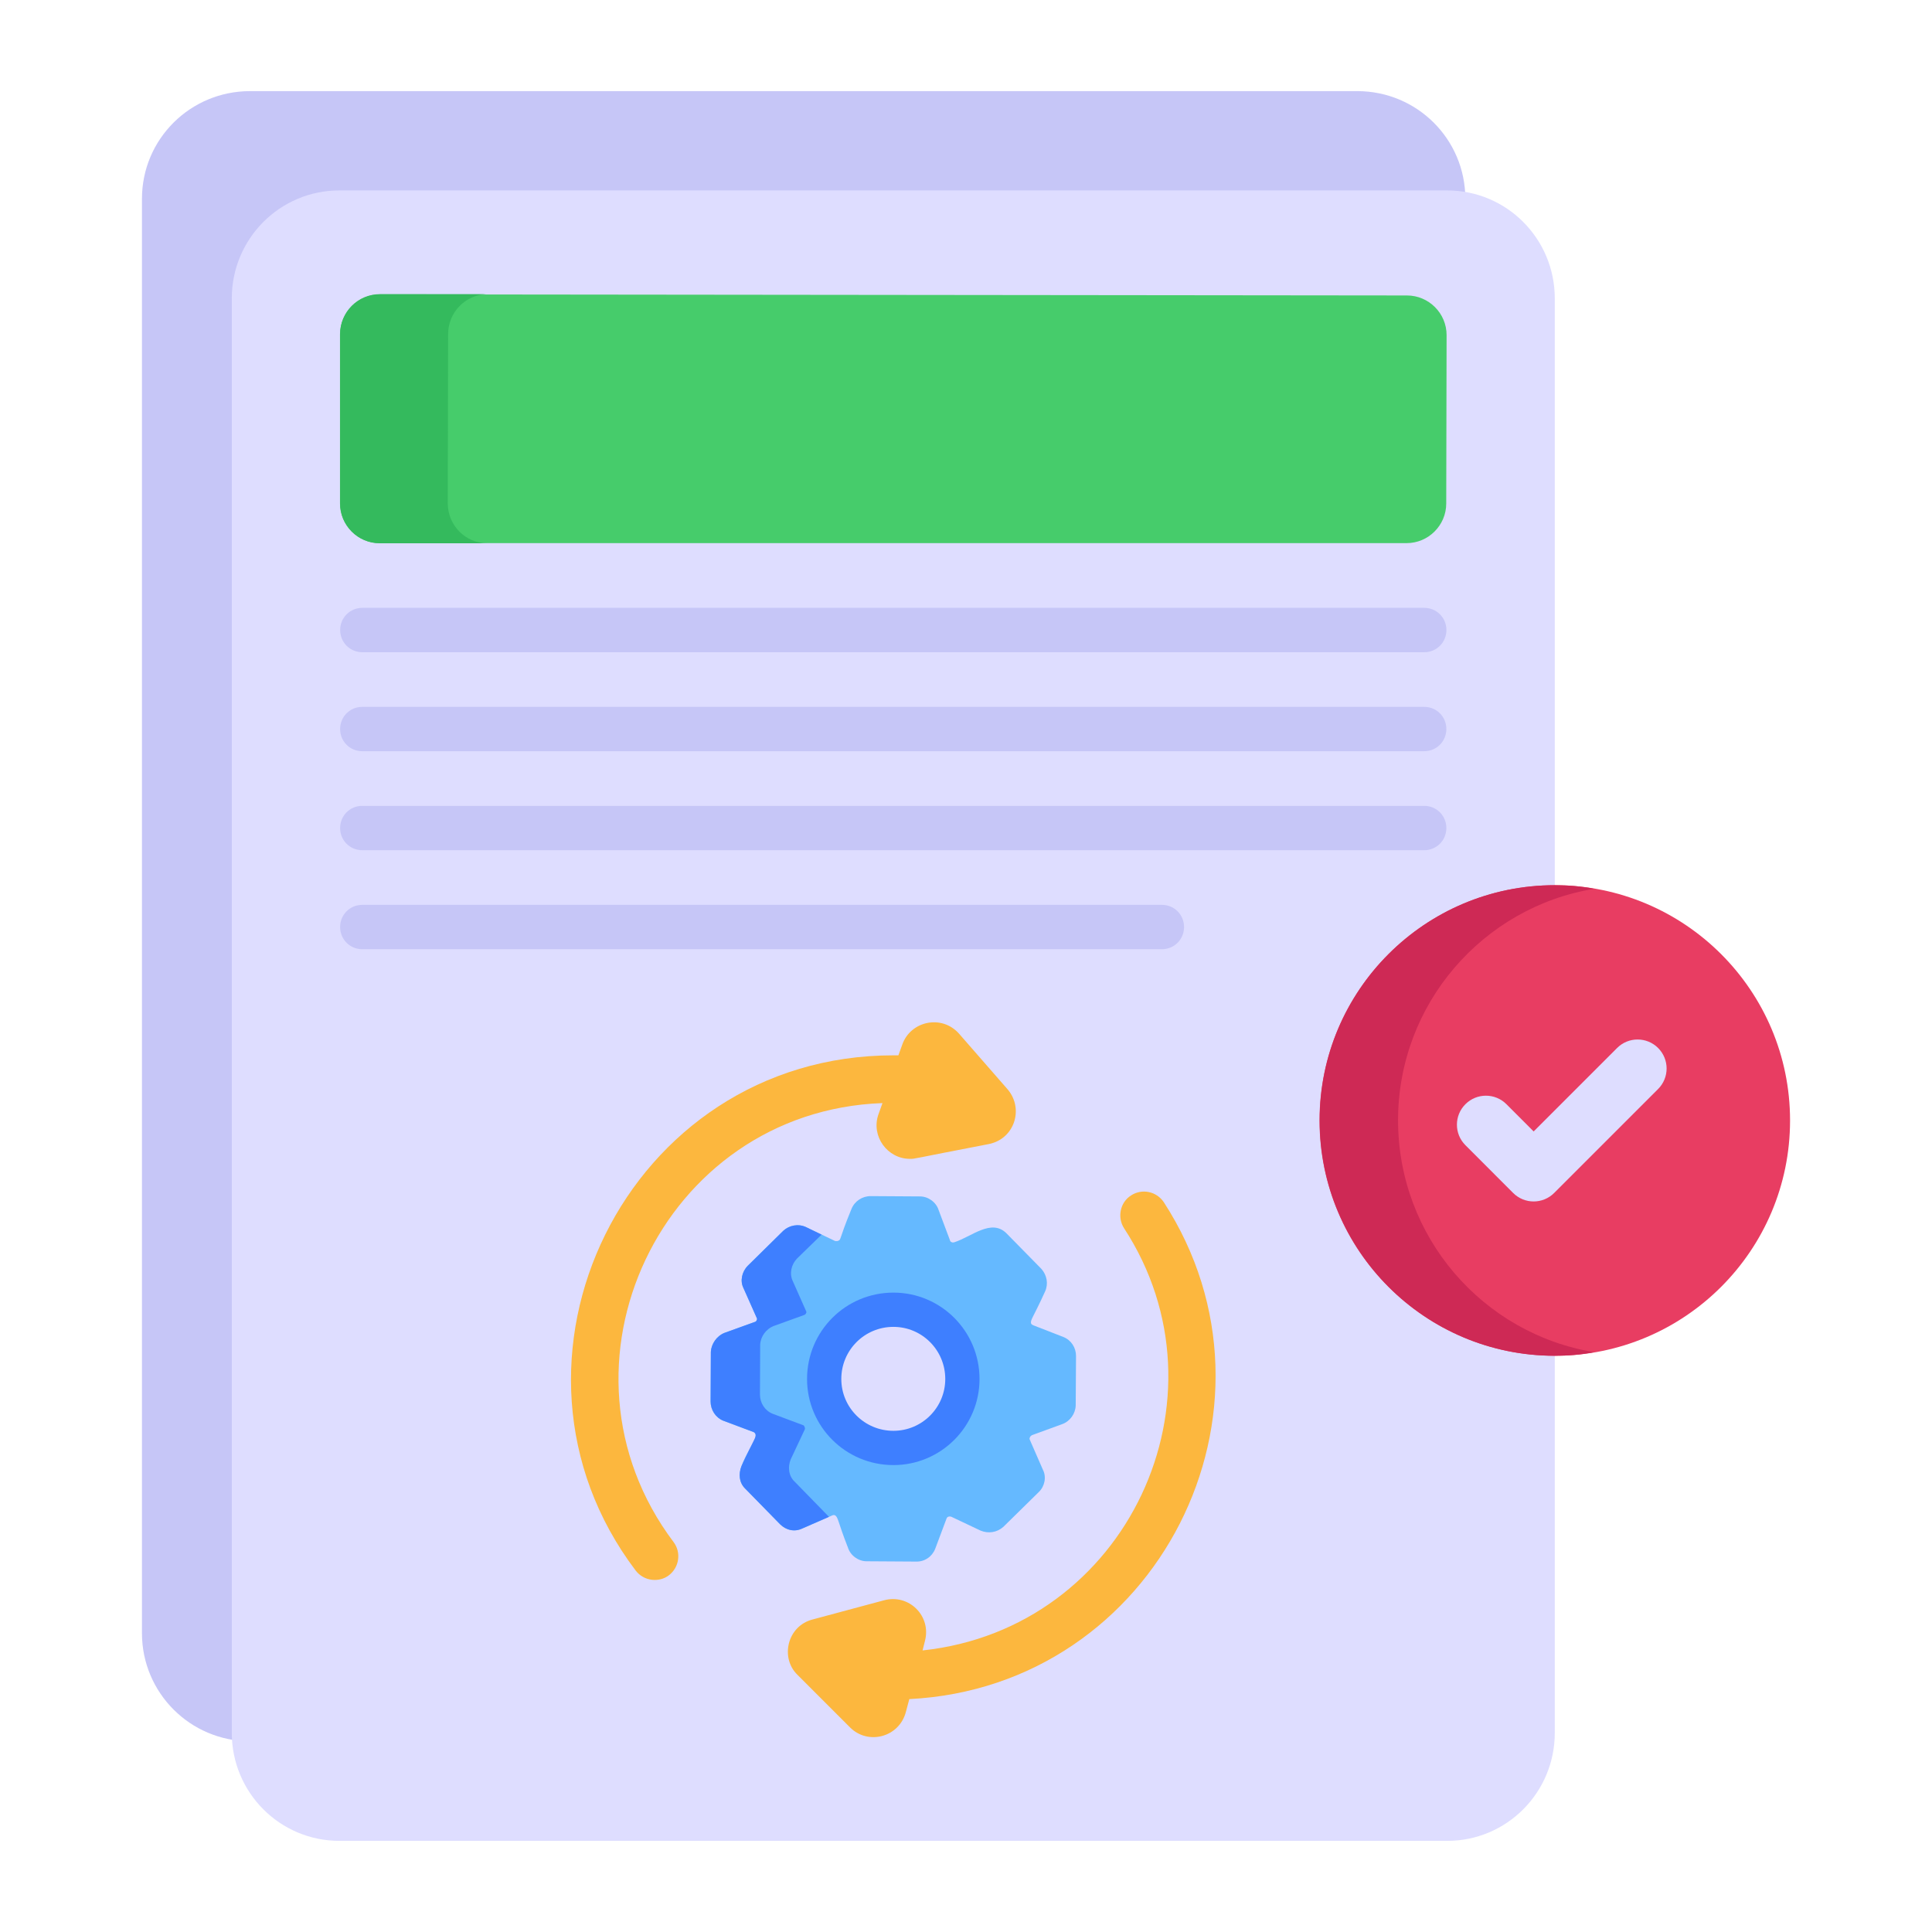 <svg width="130" height="130" viewBox="0 0 130 130" fill="none" xmlns="http://www.w3.org/2000/svg">
<path d="M98.598 13.376V109.894C98.598 113.908 95.343 117.163 91.33 117.163H16.82C12.807 117.163 9.552 113.908 9.552 109.894V13.376C9.552 9.362 12.807 6.132 16.82 6.132H91.33C95.343 6.132 98.598 9.362 98.598 13.376Z" fill="#C6C6F7"/>
<path d="M104.618 20.081V116.6C104.618 120.613 101.388 123.868 97.375 123.868H22.84C18.827 123.868 15.596 120.613 15.596 116.6V20.081C15.596 16.068 18.827 12.813 22.84 12.813H97.375C101.388 12.813 104.618 16.068 104.618 20.081Z" fill="#DEDDFF"/>
<path d="M66.523 76.984C61.091 78.028 61.609 77.976 61.225 77.976C59.712 77.976 58.602 76.457 59.102 74.999L59.38 74.225C44.513 74.764 36.415 91.932 45.331 103.772C45.847 104.467 45.708 105.459 45.013 105.994C44.381 106.491 43.338 106.421 42.771 105.677C32.147 91.635 42.15 71.011 60.114 71.011H60.451L60.709 70.296C61.264 68.703 63.369 68.233 64.539 69.562L67.813 73.313C68.908 74.618 68.261 76.645 66.523 76.984Z" fill="#FCB73E"/>
<path d="M61.185 114.329L60.947 115.222C60.483 116.904 58.406 117.442 57.197 116.234L53.665 112.701C52.477 111.555 52.974 109.408 54.677 108.971L59.479 107.681C61.154 107.224 62.684 108.731 62.237 110.419L62.078 111.054C75.871 109.578 83.071 94.026 75.631 82.639C75.175 81.925 75.354 80.913 76.108 80.436C76.842 79.96 77.814 80.159 78.31 80.893C87.316 94.796 77.896 113.489 61.185 114.329Z" fill="#FCB73E"/>
<path d="M71.553 89.963L69.534 89.177C69.427 89.134 69.407 89.092 69.385 89.071C69.304 88.823 69.493 88.724 70.32 86.903C70.554 86.392 70.448 85.797 70.065 85.372L67.728 82.992C66.707 81.971 65.388 83.211 64.22 83.587C64.156 83.608 64.071 83.608 64.05 83.587C64.008 83.587 63.923 83.523 63.923 83.459L63.157 81.419C62.988 80.888 62.456 80.505 61.904 80.505L58.588 80.484C58.014 80.484 57.504 80.824 57.291 81.355C56.379 83.581 56.636 83.373 56.377 83.502C56.377 83.502 56.292 83.523 56.186 83.502L54.231 82.567C53.721 82.333 53.104 82.439 52.7 82.822L50.32 85.16C49.916 85.564 49.789 86.18 50.022 86.669L50.915 88.667C50.957 88.73 50.936 88.816 50.915 88.837C50.915 88.879 50.851 88.943 50.745 88.964L48.747 89.687C48.215 89.9 47.854 90.431 47.833 90.962L47.812 94.299C47.812 94.873 48.152 95.383 48.662 95.596L50.703 96.361C50.787 96.382 50.809 96.467 50.83 96.488C51.035 97.087 48.95 99.028 50.15 100.165L52.488 102.567C52.892 102.971 53.466 103.099 53.997 102.844L55.995 101.972C56.059 101.93 56.143 101.951 56.165 101.951C56.411 102.075 56.343 102.318 57.058 104.14C57.228 104.671 57.759 105.054 58.311 105.054L61.627 105.075C62.201 105.097 62.711 104.757 62.924 104.225L63.689 102.185C63.71 102.1 63.795 102.057 63.816 102.057C63.838 102.036 63.944 102.036 64.008 102.057L65.984 102.992C66.495 103.205 67.09 103.12 67.515 102.737L69.895 100.399C70.299 100.017 70.427 99.379 70.172 98.89L69.3 96.892C69.258 96.829 69.279 96.743 69.3 96.722C69.3 96.68 69.364 96.616 69.427 96.573L71.468 95.829C72 95.638 72.361 95.128 72.382 94.576L72.403 91.239C72.403 90.686 72.084 90.176 71.553 89.963ZM60.118 97.105C57.717 97.105 55.782 95.171 55.782 92.79C55.782 90.388 57.717 88.454 60.118 88.454C62.499 88.454 64.433 90.388 64.433 92.79C64.433 95.171 62.499 97.105 60.118 97.105Z" fill="#65B9FF"/>
<path d="M53.465 99.691C53.059 99.315 52.999 98.699 53.209 98.189L54.141 96.206C54.171 96.146 54.171 96.085 54.141 96.025C54.126 95.995 54.111 95.905 54.02 95.89L51.977 95.124C51.467 94.914 51.136 94.403 51.136 93.832L51.151 90.498C51.166 89.957 51.527 89.431 52.068 89.221L54.065 88.5C54.171 88.47 54.231 88.41 54.231 88.365C54.261 88.35 54.276 88.26 54.231 88.199L53.344 86.202C53.104 85.706 53.239 85.09 53.63 84.684L55.282 83.077L54.231 82.567C53.72 82.326 53.104 82.446 52.699 82.822L50.325 85.165C49.92 85.571 49.784 86.187 50.025 86.667L50.911 88.665C50.956 88.725 50.941 88.815 50.911 88.83C50.911 88.875 50.851 88.951 50.746 88.966L48.748 89.687C48.222 89.897 47.862 90.438 47.832 90.963L47.817 94.298C47.817 94.869 48.147 95.38 48.658 95.59L50.701 96.356C50.791 96.386 50.806 96.461 50.836 96.491C50.898 96.737 50.758 96.754 49.89 98.654C49.679 99.165 49.739 99.781 50.145 100.171L52.488 102.56C52.894 102.965 53.465 103.1 53.99 102.845L55.778 102.064L53.465 99.691Z" fill="#3E7FFF"/>
<path d="M60.117 86.977C56.901 86.977 54.305 89.573 54.305 92.789C54.305 95.986 56.901 98.582 60.117 98.582C63.314 98.582 65.91 95.986 65.91 92.789C65.91 89.573 63.314 86.977 60.117 86.977ZM60.116 96.276C58.175 96.276 56.61 94.713 56.61 92.788C56.61 90.846 58.175 89.282 60.116 89.282C62.041 89.282 63.605 90.846 63.605 92.788C63.605 94.713 62.041 96.276 60.116 96.276Z" fill="#3E7FFF"/>
<path d="M97.338 22.548L97.314 33.879C97.314 35.347 96.114 36.546 94.646 36.546H25.544C24.076 36.546 22.877 35.347 22.877 33.879V22.475C22.901 21.006 24.076 19.807 25.569 19.807L94.671 19.881C96.139 19.881 97.338 21.08 97.338 22.548Z" fill="#46CC6B"/>
<path d="M32.797 36.556H25.553C24.084 36.556 22.885 35.356 22.885 33.864V22.484C22.885 20.991 24.084 19.792 25.577 19.792H32.699C31.279 19.866 30.153 21.04 30.153 22.484L30.129 33.864C30.129 35.356 31.328 36.556 32.797 36.556Z" fill="#34BA5D"/>
<path d="M97.326 42.394C97.326 43.226 96.665 43.887 95.833 43.887H24.382C23.55 43.887 22.889 43.226 22.889 42.394C22.889 41.562 23.55 40.901 24.382 40.901H95.833C96.665 40.901 97.326 41.562 97.326 42.394Z" fill="#C6C6F7"/>
<path d="M97.322 49.056C97.322 49.888 96.662 50.548 95.829 50.548H24.378C23.546 50.548 22.886 49.888 22.886 49.056C22.886 48.224 23.546 47.563 24.378 47.563H95.829C96.662 47.563 97.322 48.224 97.322 49.056Z" fill="#C6C6F7"/>
<path d="M97.322 55.717C97.322 56.549 96.662 57.209 95.829 57.209H24.378C23.546 57.209 22.886 56.549 22.886 55.717C22.886 54.885 23.546 54.224 24.378 54.224H95.829C96.662 54.224 97.322 54.885 97.322 55.717Z" fill="#C6C6F7"/>
<path d="M79.673 62.378C79.673 63.21 79.013 63.871 78.18 63.871H24.378C23.546 63.871 22.886 63.21 22.886 62.378C22.886 61.546 23.546 60.885 24.378 60.885H78.18C79.013 60.885 79.673 61.546 79.673 62.378Z" fill="#C6C6F7"/>
<path d="M104.618 91.226C113.361 91.226 120.449 84.138 120.449 75.395C120.449 66.652 113.361 59.565 104.618 59.565C95.875 59.565 88.788 66.652 88.788 75.395C88.788 84.138 95.875 91.226 104.618 91.226Z" fill="#E83D62"/>
<path d="M107.268 90.983C106.409 91.154 105.526 91.228 104.619 91.228C95.887 91.228 88.798 84.139 88.798 75.383C88.798 66.65 95.887 59.562 104.619 59.562C105.526 59.562 106.409 59.635 107.268 59.807C99.787 61.033 94.072 67.558 94.072 75.383C94.072 83.232 99.787 89.756 107.268 90.983Z" fill="#CE2955"/>
<path d="M101.816 80.272L98.605 77.058C97.842 76.296 97.842 75.059 98.605 74.299C99.367 73.536 100.602 73.536 101.364 74.299L103.196 76.132L108.811 70.517C109.573 69.755 110.808 69.755 111.571 70.517C112.333 71.28 112.333 72.515 111.571 73.277L104.576 80.272C103.813 81.034 102.578 81.034 101.816 80.272Z" fill="#DEDDFF"/>
</svg>
